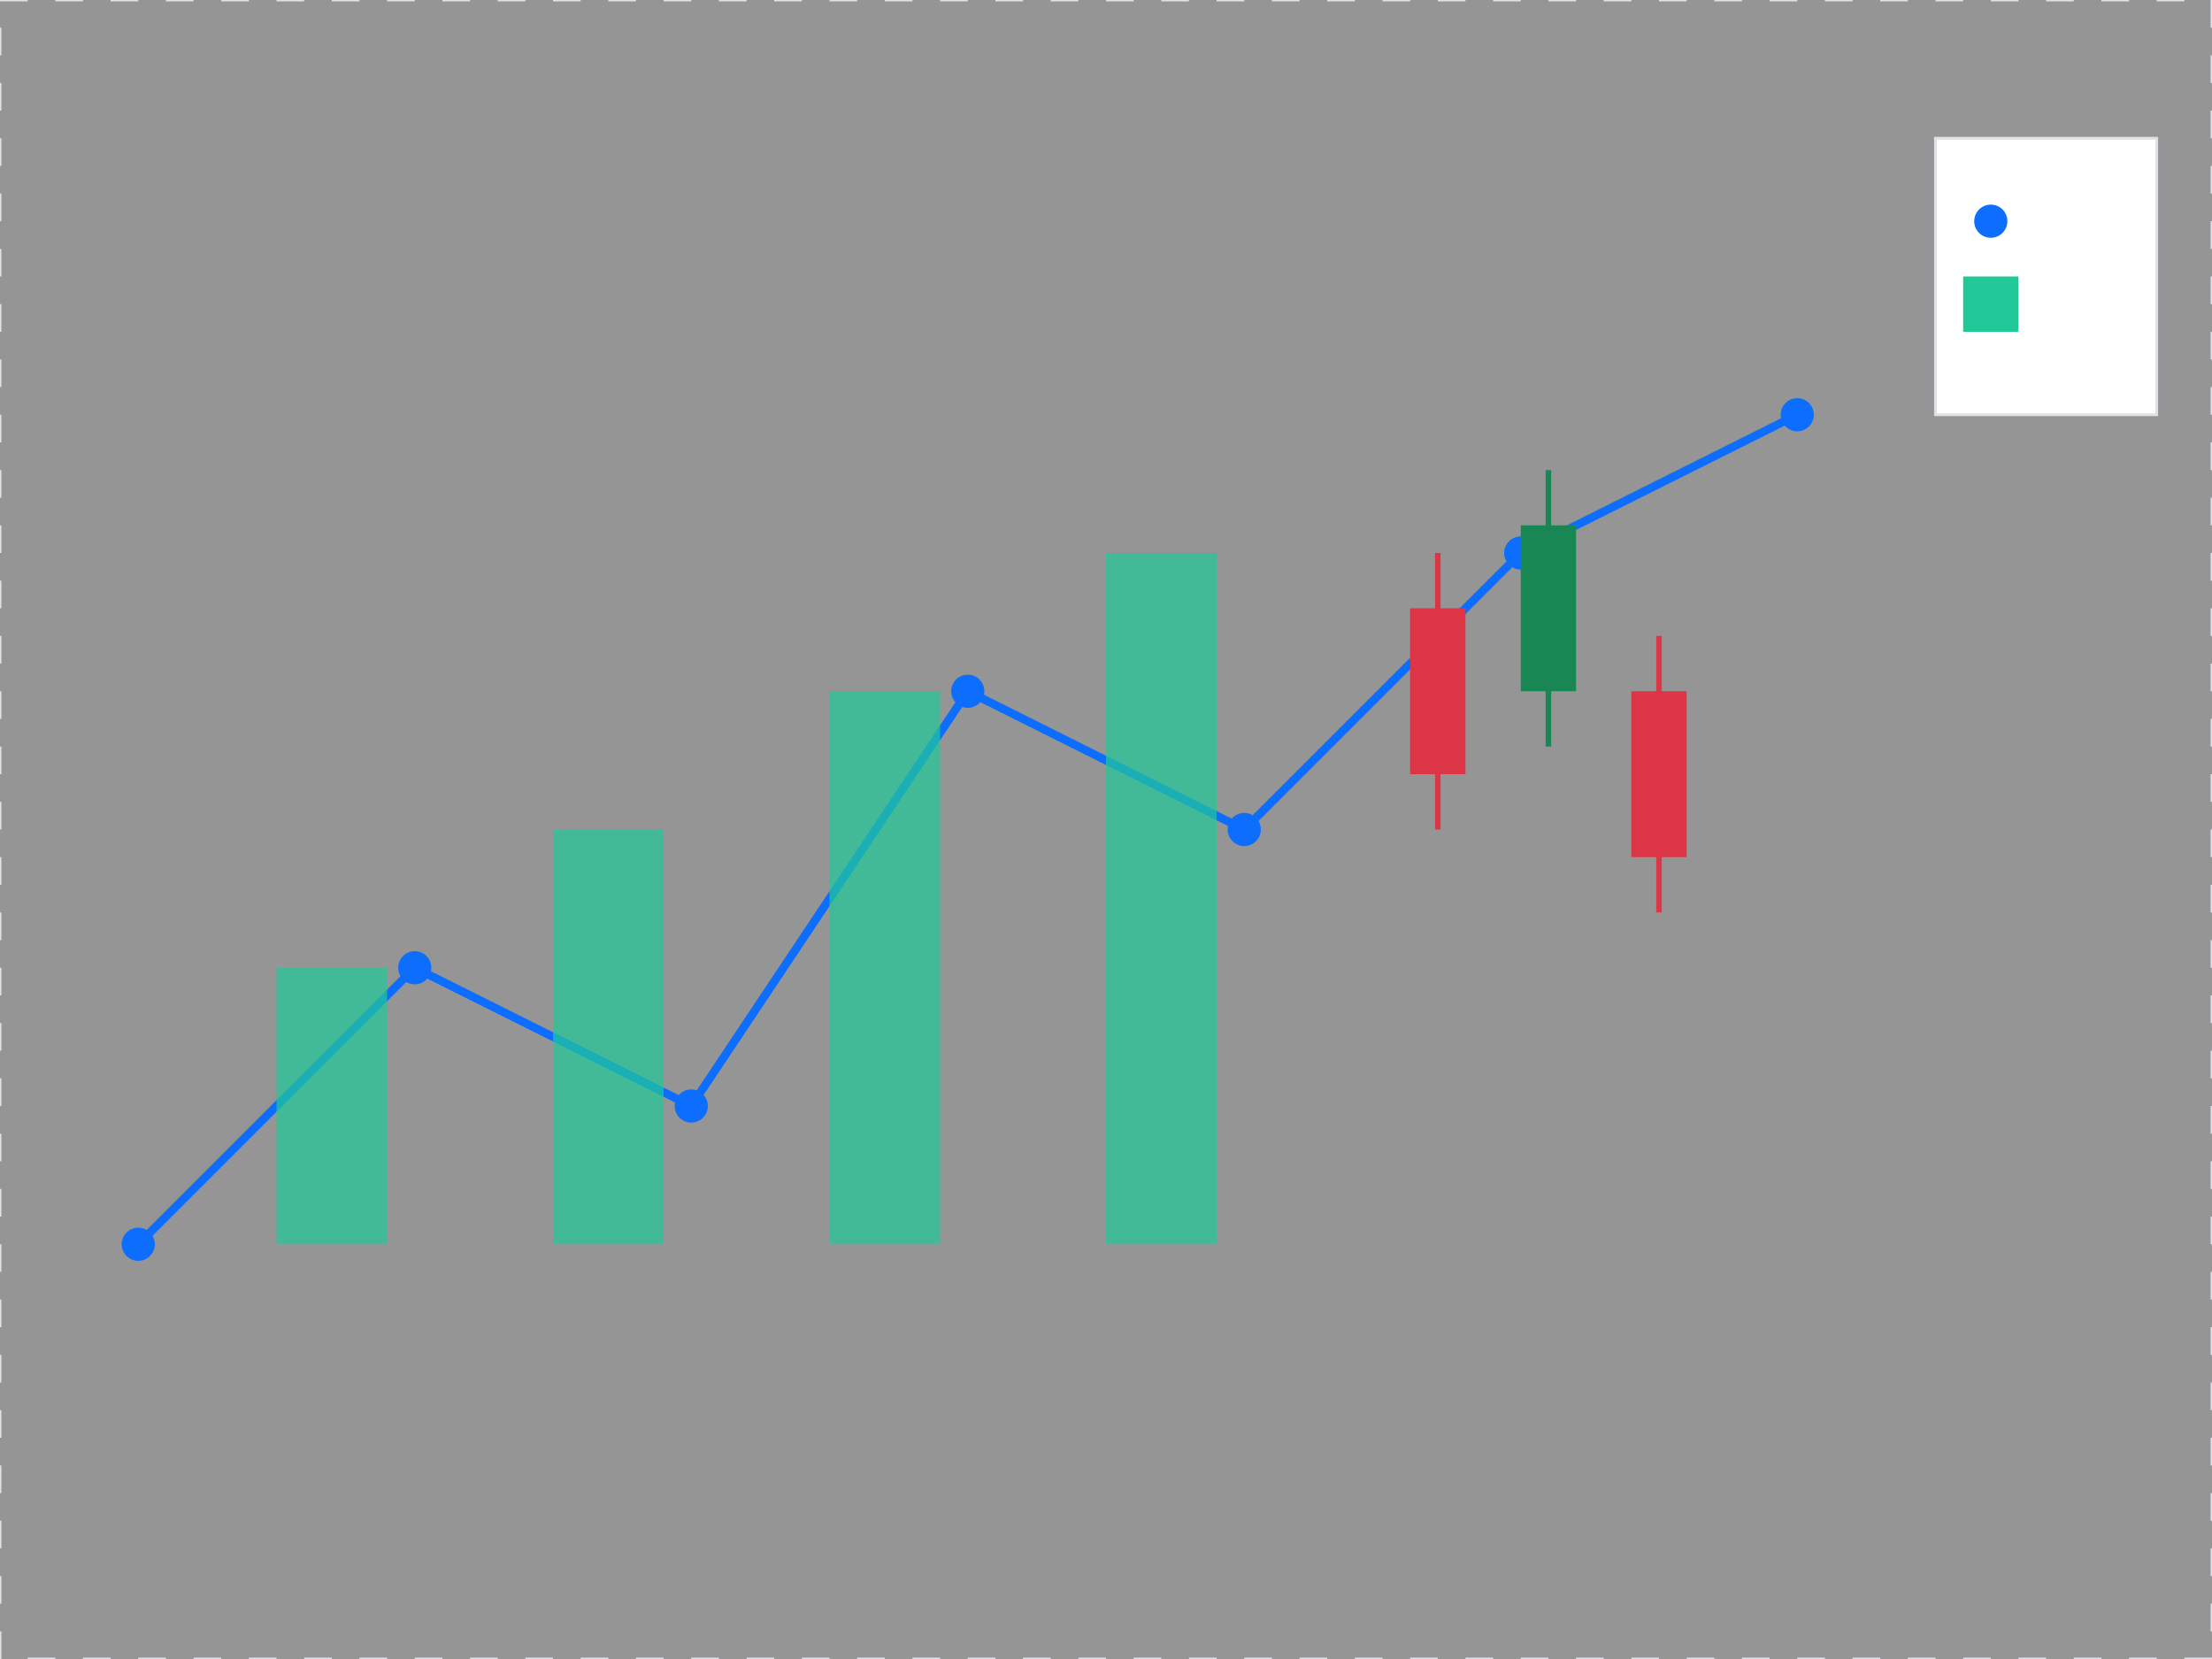 <svg width="800" height="600" viewBox="0 0 800 600" xmlns="http://www.w3.org/2000/svg">
    <rect x="0" y="0" width="800" height="600" fill="#333333" stroke="none"/>
    <!-- Background Grid -->
    <rect x="0" y="0" width="800" height="600" fill="#f8f9fa" opacity="0.5"/>
    <path d="M0 0h800v600h-800z" fill="none" stroke="#dee2e6" stroke-width="1" stroke-dasharray="10,10"/>
    
    <!-- Chart Area -->
    <g transform="translate(50, 50)">
        <!-- Line Chart -->
        <path d="M0 400 L100 300 L200 350 L300 200 L400 250 L500 150 L600 100" 
              fill="none" 
              stroke="#0d6efd" 
              stroke-width="3"
              stroke-linecap="round"/>
              
        <!-- Data Points -->
        <circle cx="0" cy="400" r="6" fill="#0d6efd"/>
        <circle cx="100" cy="300" r="6" fill="#0d6efd"/>
        <circle cx="200" cy="350" r="6" fill="#0d6efd"/>
        <circle cx="300" cy="200" r="6" fill="#0d6efd"/>
        <circle cx="400" cy="250" r="6" fill="#0d6efd"/>
        <circle cx="500" cy="150" r="6" fill="#0d6efd"/>
        <circle cx="600" cy="100" r="6" fill="#0d6efd"/>
        
        <!-- Bar Chart -->
        <rect x="50" y="300" width="40" height="100" fill="#20c997" opacity="0.7"/>
        <rect x="150" y="250" width="40" height="150" fill="#20c997" opacity="0.7"/>
        <rect x="250" y="200" width="40" height="200" fill="#20c997" opacity="0.7"/>
        <rect x="350" y="150" width="40" height="250" fill="#20c997" opacity="0.7"/>
        
        <!-- Candlestick Chart -->
        <g transform="translate(450, 0)">
            <line x1="20" y1="150" x2="20" y2="250" stroke="#dc3545" stroke-width="2"/>
            <rect x="10" y="170" width="20" height="60" fill="#dc3545"/>
            
            <line x1="60" y1="120" x2="60" y2="220" stroke="#198754" stroke-width="2"/>
            <rect x="50" y="140" width="20" height="60" fill="#198754"/>
            
            <line x1="100" y1="180" x2="100" y2="280" stroke="#dc3545" stroke-width="2"/>
            <rect x="90" y="200" width="20" height="60" fill="#dc3545"/>
        </g>
    </g>
    
    <!-- Decorative Elements -->
    <g transform="translate(700, 50)">
        <!-- Legend -->
        <rect x="0" y="0" width="80" height="100" fill="white" stroke="#dee2e6"/>
        <circle cx="20" cy="30" r="6" fill="#0d6efd"/>
        <rect x="10" y="50" width="20" height="20" fill="#20c997"/>
    </g>
</svg> 